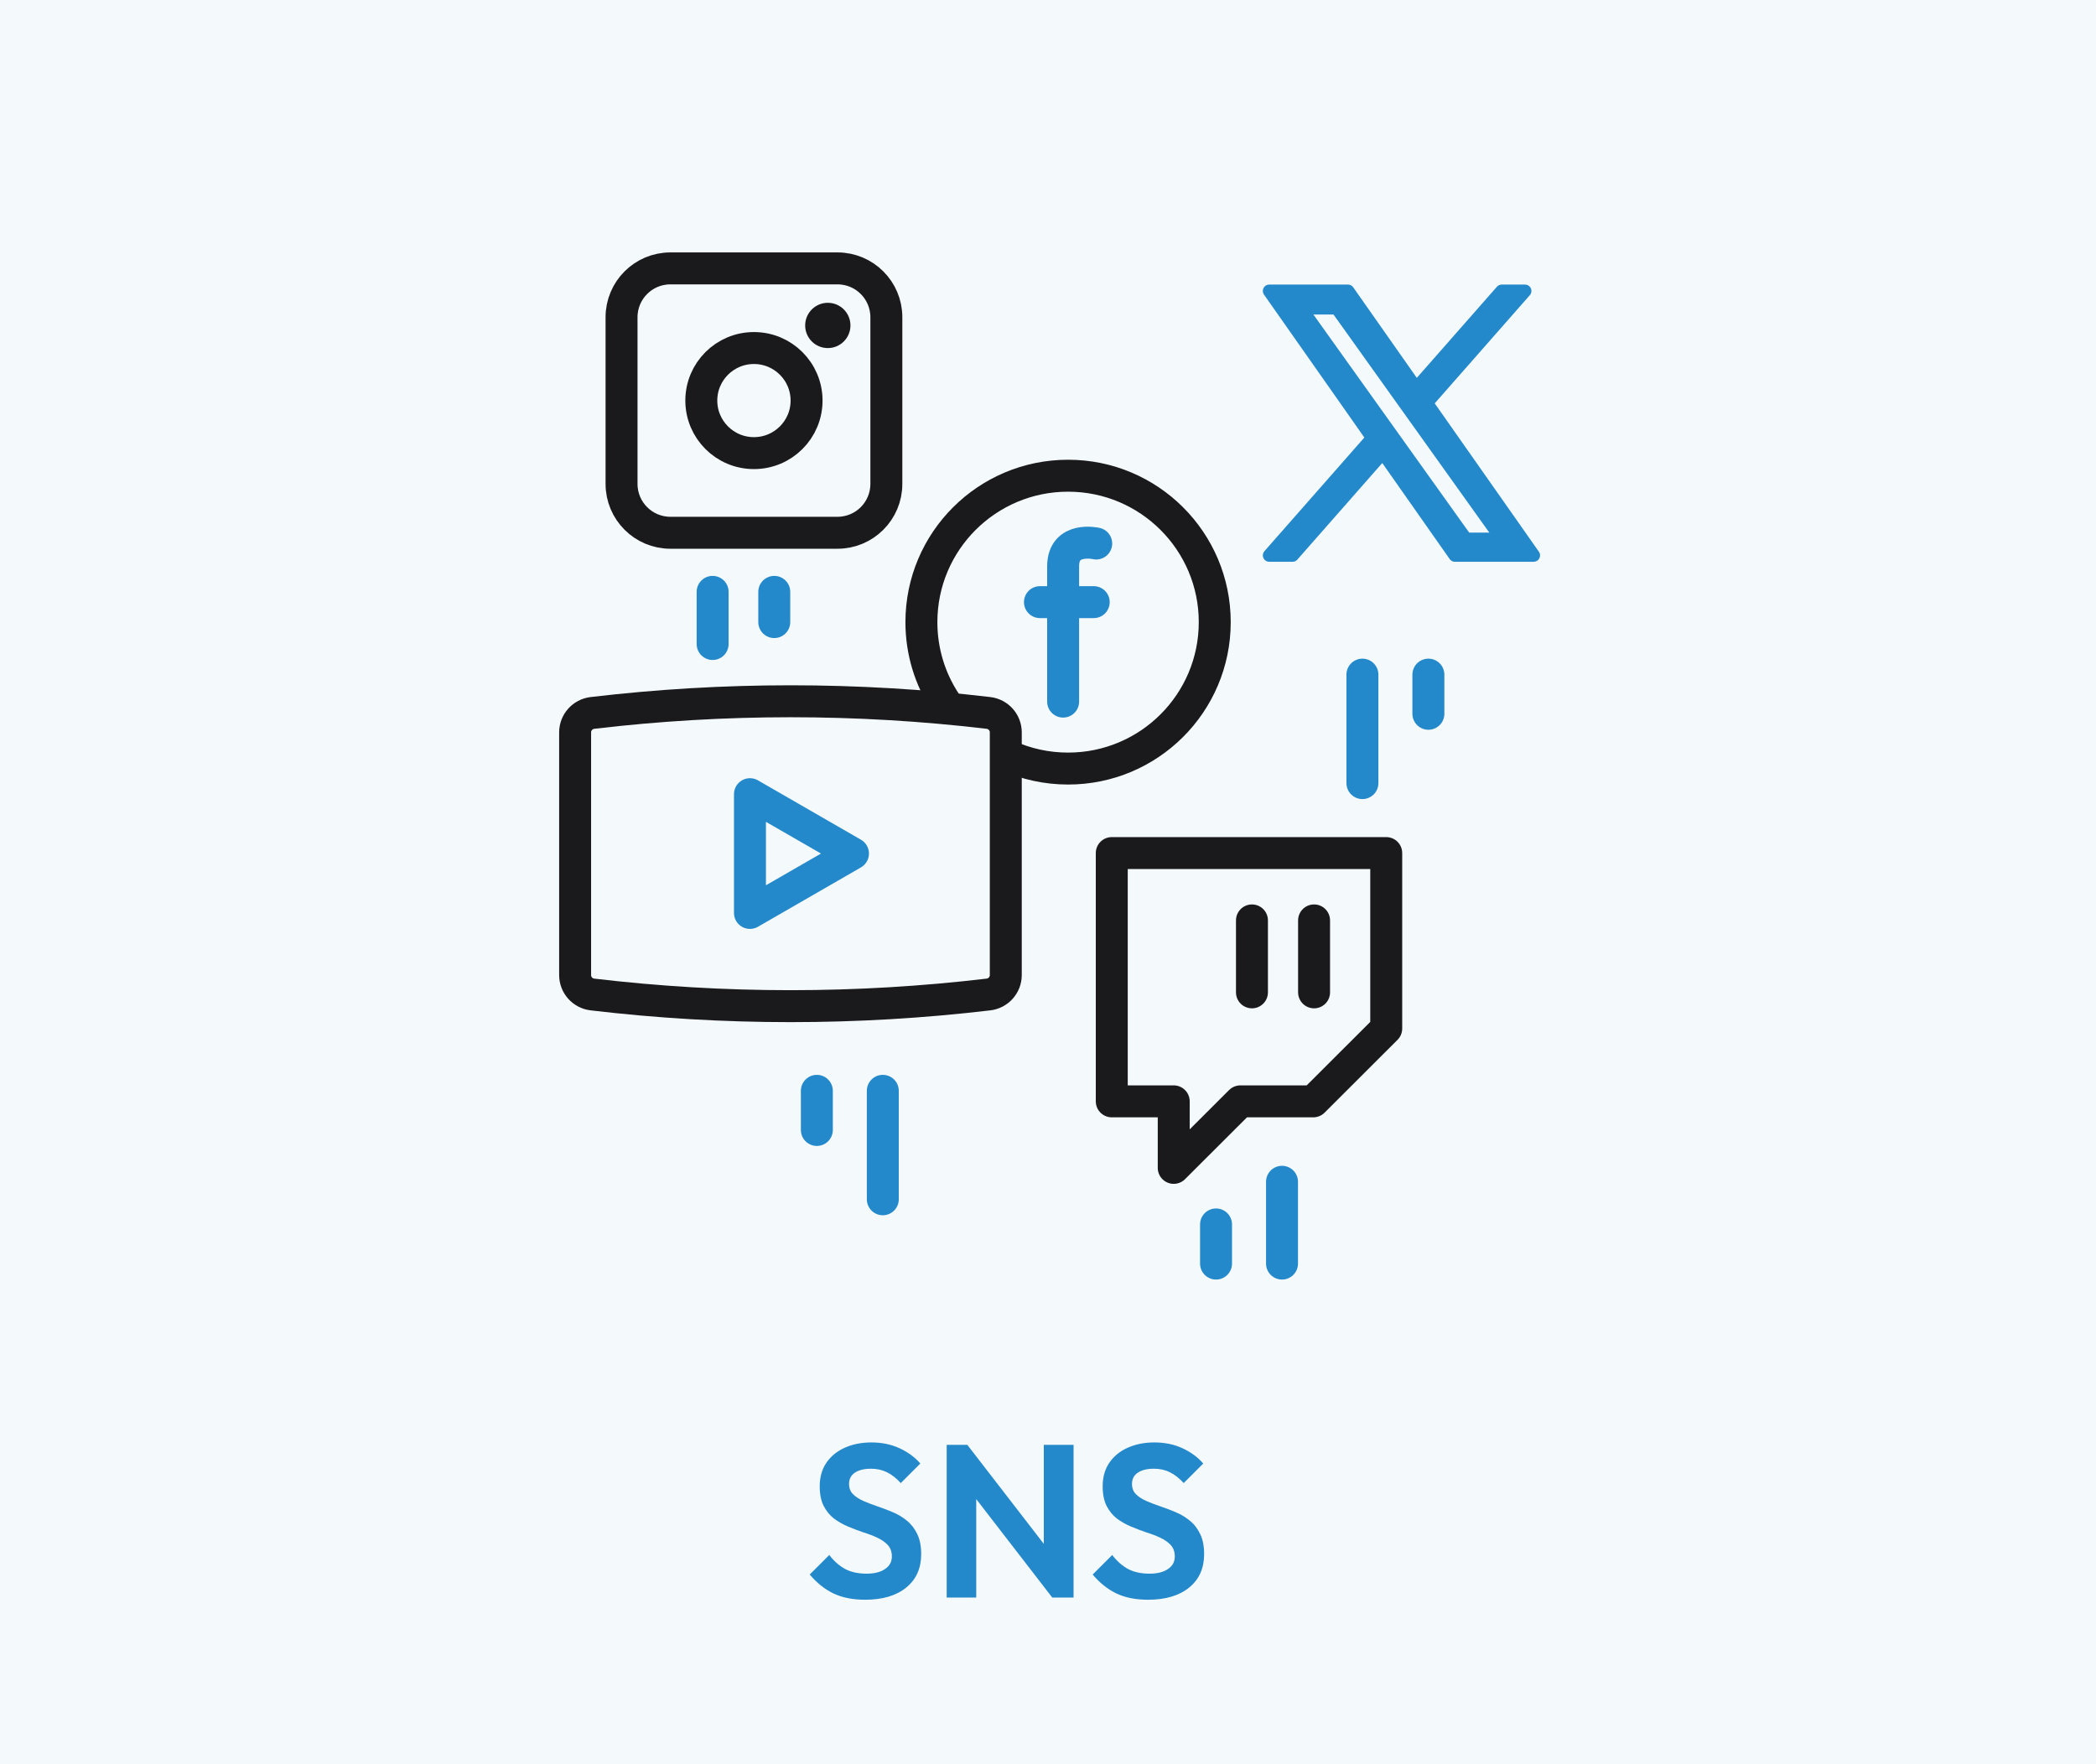 <svg width="328" height="276" viewBox="0 0 328 276" fill="none" xmlns="http://www.w3.org/2000/svg">
<rect width="328" height="276" fill="#F4F9FC"/>
<rect x="101" y="24" width="124" height="129" fill="#F4F9FC"/>
<path d="M135.384 250.34C133.457 250.34 131.803 250.011 130.42 249.354C129.06 248.697 127.825 247.711 126.714 246.396L129.774 243.336C130.477 244.265 131.293 244.991 132.222 245.512C133.151 246.011 134.285 246.26 135.622 246.26C136.823 246.26 137.775 246.022 138.478 245.546C139.203 245.07 139.566 244.413 139.566 243.574C139.566 242.849 139.362 242.259 138.954 241.806C138.546 241.353 138.002 240.967 137.322 240.65C136.665 240.333 135.928 240.049 135.112 239.8C134.319 239.528 133.514 239.222 132.698 238.882C131.905 238.542 131.168 238.123 130.488 237.624C129.831 237.103 129.298 236.445 128.89 235.652C128.482 234.836 128.278 233.816 128.278 232.592C128.278 231.141 128.629 229.906 129.332 228.886C130.035 227.866 130.998 227.084 132.222 226.54C133.446 225.996 134.829 225.724 136.37 225.724C138.002 225.724 139.475 226.03 140.79 226.642C142.105 227.254 143.181 228.047 144.02 229.022L140.96 232.082C140.257 231.311 139.532 230.745 138.784 230.382C138.059 230.019 137.231 229.838 136.302 229.838C135.237 229.838 134.398 230.042 133.786 230.45C133.174 230.858 132.868 231.447 132.868 232.218C132.868 232.875 133.072 233.408 133.48 233.816C133.888 234.224 134.421 234.575 135.078 234.87C135.758 235.165 136.495 235.448 137.288 235.72C138.104 235.992 138.909 236.298 139.702 236.638C140.518 236.978 141.255 237.42 141.912 237.964C142.592 238.508 143.136 239.211 143.544 240.072C143.952 240.911 144.156 241.953 144.156 243.2C144.156 245.421 143.374 247.167 141.81 248.436C140.246 249.705 138.104 250.34 135.384 250.34ZM148.145 250V226.098H151.375L152.769 230.722V250H148.145ZM164.669 250L150.491 231.64L151.375 226.098L165.553 244.458L164.669 250ZM164.669 250L163.343 245.512V226.098H168.001V250H164.669ZM179.66 250.34C177.733 250.34 176.078 250.011 174.696 249.354C173.336 248.697 172.1 247.711 170.99 246.396L174.05 243.336C174.752 244.265 175.568 244.991 176.498 245.512C177.427 246.011 178.56 246.26 179.898 246.26C181.099 246.26 182.051 246.022 182.754 245.546C183.479 245.07 183.842 244.413 183.842 243.574C183.842 242.849 183.638 242.259 183.23 241.806C182.822 241.353 182.278 240.967 181.598 240.65C180.94 240.333 180.204 240.049 179.388 239.8C178.594 239.528 177.79 239.222 176.974 238.882C176.18 238.542 175.444 238.123 174.764 237.624C174.106 237.103 173.574 236.445 173.166 235.652C172.758 234.836 172.554 233.816 172.554 232.592C172.554 231.141 172.905 229.906 173.608 228.886C174.31 227.866 175.274 227.084 176.498 226.54C177.722 225.996 179.104 225.724 180.646 225.724C182.278 225.724 183.751 226.03 185.066 226.642C186.38 227.254 187.457 228.047 188.296 229.022L185.236 232.082C184.533 231.311 183.808 230.745 183.06 230.382C182.334 230.019 181.507 229.838 180.578 229.838C179.512 229.838 178.674 230.042 178.062 230.45C177.45 230.858 177.144 231.447 177.144 232.218C177.144 232.875 177.348 233.408 177.756 233.816C178.164 234.224 178.696 234.575 179.354 234.87C180.034 235.165 180.77 235.448 181.564 235.72C182.38 235.992 183.184 236.298 183.978 236.638C184.794 236.978 185.53 237.42 186.188 237.964C186.868 238.508 187.412 239.211 187.82 240.072C188.228 240.911 188.432 241.953 188.432 243.2C188.432 245.421 187.65 247.167 186.086 248.436C184.522 249.705 182.38 250.34 179.66 250.34Z" fill="#2389CA"/>
<path d="M97.264 75.727C97.264 79.948 100.686 83.371 104.908 83.371H131.061C135.282 83.371 138.705 79.949 138.705 75.727V49.644C138.705 45.423 135.283 42 131.061 42H104.908C100.686 42 97.264 45.422 97.264 49.644V75.727H97.264Z" stroke="#1A1A1C" stroke-width="5" stroke-miterlimit="10" stroke-linecap="round" stroke-linejoin="round"/>
<path d="M117.983 70.907C122.531 70.907 126.219 67.226 126.219 62.685C126.219 58.144 122.531 54.463 117.983 54.463C113.434 54.463 109.747 58.144 109.747 62.685C109.747 67.226 113.434 70.907 117.983 70.907Z" stroke="#1A1A1C" stroke-width="5" stroke-miterlimit="10" stroke-linecap="round" stroke-linejoin="round"/>
<circle cx="129.543" cy="50.927" r="3.543" fill="#1A1A1C"/>
<path d="M121.164 92.619V97.349" stroke="#2389CA" stroke-width="5" stroke-miterlimit="22.926" stroke-linecap="round" stroke-linejoin="round"/>
<path d="M111.517 92.619V100.779" stroke="#2389CA" stroke-width="5" stroke-miterlimit="22.926" stroke-linecap="round" stroke-linejoin="round"/>
<path d="M147.861 109.794C145.537 106.212 144.189 101.942 144.189 97.357C144.189 84.702 154.465 74.443 167.142 74.443C179.818 74.443 190.094 84.702 190.094 97.357C190.094 110.012 179.818 120.271 167.142 120.271C163.788 120.271 160.602 119.553 157.73 118.262" stroke="#1A1A1C" stroke-width="5" stroke-miterlimit="10" stroke-linecap="round" stroke-linejoin="round"/>
<path d="M171.545 85.053C171.545 85.053 166.369 83.865 166.369 88.618V109.793" stroke="#2389CA" stroke-width="5" stroke-miterlimit="10" stroke-linecap="round" stroke-linejoin="round"/>
<path d="M162.74 94.226H171.155" stroke="#2389CA" stroke-width="5" stroke-miterlimit="10" stroke-linecap="round" stroke-linejoin="round"/>
<path d="M154.679 111.564C134.097 109.131 113.298 109.131 92.715 111.564C91.168 111.747 90 113.051 90 114.605V152.586C90 154.14 91.168 155.444 92.715 155.627C113.298 158.06 134.097 158.06 154.679 155.627C156.226 155.444 157.394 154.14 157.394 152.586V114.605C157.394 113.051 156.226 111.747 154.679 111.564Z" stroke="#1A1A1C" stroke-width="5" stroke-miterlimit="10" stroke-linecap="round" stroke-linejoin="round"/>
<path d="M133.481 133.571L125.421 138.217L117.36 142.863V133.571V124.28L125.421 128.925L133.481 133.571Z" stroke="#2389CA" stroke-width="5" stroke-miterlimit="10" stroke-linecap="round" stroke-linejoin="round"/>
<path d="M127.827 170.7V176.826" stroke="#2389CA" stroke-width="5" stroke-miterlimit="22.926" stroke-linecap="round" stroke-linejoin="round"/>
<path d="M138.149 170.7V187.673" stroke="#2389CA" stroke-width="5" stroke-miterlimit="22.926" stroke-linecap="round" stroke-linejoin="round"/>
<path d="M223.526 105.572V111.698" stroke="#2389CA" stroke-width="5" stroke-miterlimit="22.926" stroke-linecap="round" stroke-linejoin="round"/>
<path d="M213.202 105.571V122.545" stroke="#2389CA" stroke-width="5" stroke-miterlimit="22.926" stroke-linecap="round" stroke-linejoin="round"/>
<path d="M223.247 63.053L238.651 45.532H235.001L221.625 60.745L210.942 45.532H198.621L214.776 68.537L198.621 86.911H202.271L216.396 70.845L227.678 86.911H240L223.247 63.053ZM218.247 68.74L216.61 66.449L203.587 48.221H209.194L219.704 62.931L221.341 65.222L235.003 84.344H229.396L218.247 68.74Z" fill="#2389CA" stroke="#2389CA" stroke-width="2" stroke-linejoin="round"/>
<path d="M173.979 172.348H183.675V182.759L194.104 172.348H205.517L216.929 160.954V133.496H173.979V172.348Z" stroke="#1A1A1C" stroke-width="5" stroke-miterlimit="10" stroke-linecap="round" stroke-linejoin="round"/>
<path d="M205.637 144.032V155.291" stroke="#1A1A1C" stroke-width="5" stroke-miterlimit="10" stroke-linecap="round" stroke-linejoin="round"/>
<path d="M195.917 144.032V155.291" stroke="#1A1A1C" stroke-width="5" stroke-miterlimit="10" stroke-linecap="round" stroke-linejoin="round"/>
<path d="M190.296 191.61V197.736" stroke="#2389CA" stroke-width="5" stroke-miterlimit="22.926" stroke-linecap="round" stroke-linejoin="round"/>
<path d="M200.621 184.934V197.736" stroke="#2389CA" stroke-width="5" stroke-miterlimit="22.926" stroke-linecap="round" stroke-linejoin="round"/>
</svg>
